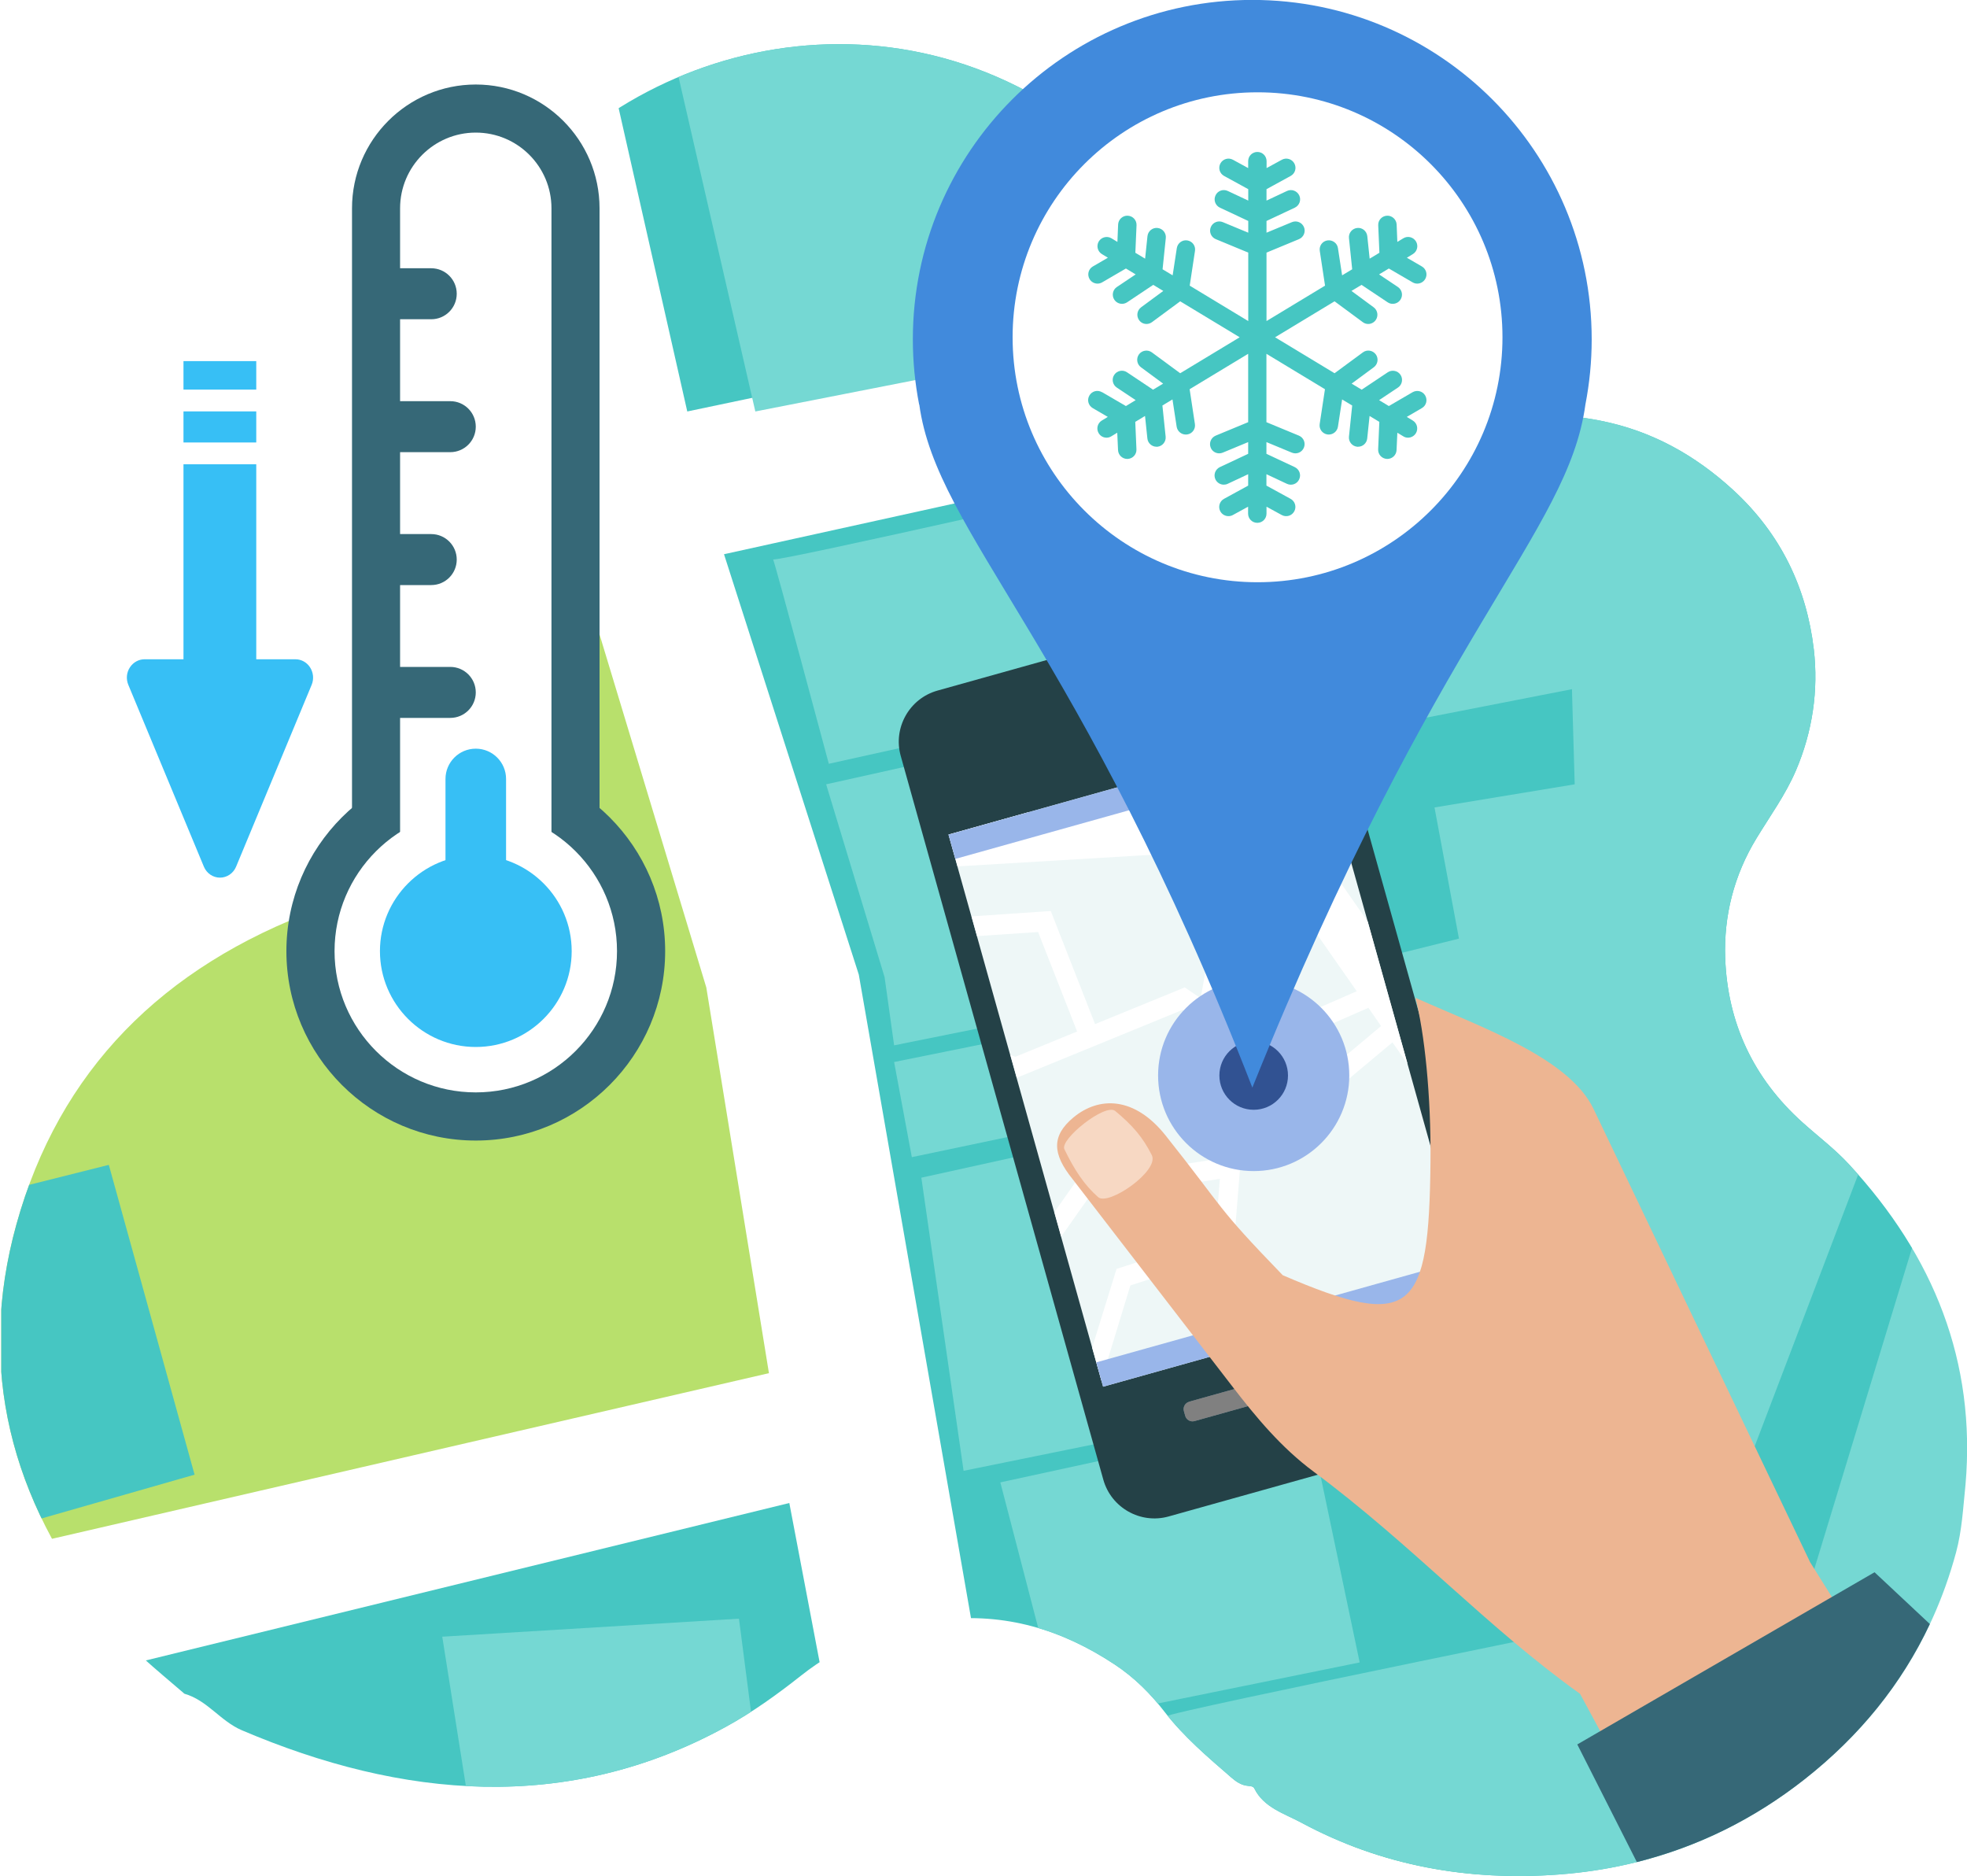<?xml version="1.0" encoding="UTF-8"?>
<svg id="_圖層_2" data-name="圖層 2" xmlns="http://www.w3.org/2000/svg" width="250" height="238.41" xmlns:xlink="http://www.w3.org/1999/xlink" viewBox="0 0 250 238.41">
  <defs>
    <style>
      .cls-1 {
        fill: #366877;
      }

      .cls-2 {
        filter: url(#drop-shadow-1);
      }

      .cls-2, .cls-3 {
        fill: #b8e06c;
      }

      .cls-4 {
        fill: gray;
      }

      .cls-4, .cls-5, .cls-6, .cls-7, .cls-8, .cls-9, .cls-10, .cls-11, .cls-12 {
        fill-rule: evenodd;
      }

      .cls-13, .cls-5 {
        fill: #fff;
      }

      .cls-14 {
        fill: none;
      }

      .cls-6 {
        fill: #315292;
      }

      .cls-15 {
        fill: #37bff5;
      }

      .cls-7 {
        fill: #244147;
      }

      .cls-16 {
        fill: #418adc;
      }

      .cls-8 {
        fill: #99b6ea;
      }

      .cls-9 {
        fill: #eef7f7;
      }

      .cls-17 {
        fill: #75d8d3;
      }

      .cls-10 {
        fill: #f7d8c3;
      }

      .cls-11 {
        fill: #708798;
      }

      .cls-12 {
        fill: #edb592;
      }

      .cls-18 {
        clip-path: url(#clippath);
      }

      .cls-19 {
        fill: #46c6c2;
      }
    </style>
    <clipPath id="clippath">
      <path class="cls-14" d="M249.81,188.66c-.3,2.9-.44,5.8-1.2,8.62-3.13,11.59-9.57,21.22-19.29,28.85-9.01,7.07-19.42,11.18-31.07,12.07-11.58.89-22.67-1.09-32.86-6.58-2.18-1.17-4.78-1.92-5.97-4.35-.13-.27-.48-.29-.77-.32-.88-.07-1.55-.54-2.16-1.07-3.01-2.61-6.04-5.18-8.47-8.33-1.78-2.31-3.86-4.39-6.35-6.03-6.67-4.41-13.86-6.63-22.21-5.67-6.73.77-12.52,3.03-17.67,7.1-3.02,2.39-6.15,4.64-9.57,6.51-20.14,11.03-41.17,9.08-61.48.42-2.74-1.17-4.37-3.8-7.29-4.64-.04-.01-.08-.05-.11-.09-3.52-3.03-7.16-5.92-10.05-9.56-11.92-15.05-16.28-31.71-11.2-50.01,5.41-19.48,18.52-32.72,38.35-40.02,5.06-1.86,9.89-3.99,13.83-7.69,5.91-5.56,8.89-12.3,9.34-20.05.32-5.47-1.32-10.58-3.67-15.57-5.17-10.96-6.17-22.28-1.89-33.65C68.26,11.51,101.57-2.87,129.22,10.94c10.83,5.4,18.54,13.52,23.29,24.13,3.49,7.8,9.41,13.28,17.54,16.61,5.42,2.22,11.22,2.77,17,1.78,5.5-.95,10.94-1.08,16.36,0,6.53,1.29,12.05,4.39,16.86,8.8,6.1,5.6,9.35,12.5,10.26,20.26.6,5.19-.15,10.44-2.28,15.41-1.31,3.05-3.26,5.74-4.98,8.56-2.9,4.74-4.2,9.92-4,15.32.31,8.13,3.52,15.17,9.84,20.84,1.97,1.77,4.12,3.39,5.9,5.32,10.8,11.66,16.15,25.12,14.8,40.71h.02Z"/>
    </clipPath>
    <filter id="drop-shadow-1" x="161.55" y="212.87" width="33.07" height="45.31" filterUnits="userSpaceOnUse">
      <feOffset dx="3" dy="3"/>
      <feGaussianBlur result="blur" stdDeviation="0"/>
      <feFlood flood-color="#0d0d0d" flood-opacity=".05"/>
      <feComposite in2="blur" operator="in"/>
      <feComposite in="SourceGraphic"/>
    </filter>
  </defs>
  <g id="_圖層_2-2" data-name="圖層 2">
    <g>
      <g>
        <g class="cls-18">
          <g>
            <polygon class="cls-17" points="229.64 272.61 265.95 148.7 265.95 87.7 262.76 93.14 213.46 255.69 192.98 272.61 229.64 272.61"/>
            <polygon class="cls-2" points="178.27 255.18 161.55 237.07 191.62 212.87 178.27 255.18"/>
            <g>
              <polygon class="cls-19" points="115.85 272.61 100.32 191 .16 215.5 .16 272.61 115.85 272.61"/>
              <polygon class="cls-17" points="54.82 272.61 52.93 267.95 99.98 252.43 93.92 205.7 56.21 207.99 61.92 244.09 28.19 246.71 20.58 219.91 .16 221.39 .16 272.61 54.82 272.61"/>
            </g>
            <g>
              <polygon class="cls-19" points="265.95 272.61 265.95 147.9 242 227.76 229.19 272.61 265.95 272.61"/>
              <polygon class="cls-17" points="265.95 243.98 265.95 230.43 243.9 228.9 242.17 242.79 265.95 243.98"/>
              <polygon class="cls-17" points="265.95 228.76 265.95 212.81 249.44 212.56 244.77 227.43 265.95 228.76"/>
              <polygon class="cls-17" points="265.95 210.77 265.95 183.3 257.92 182.5 249.61 210.77 265.95 210.77"/>
            </g>
            <g>
              <polygon class="cls-19" points="135.09 272.61 192.98 272.61 213.46 255.69 262.24 95.42 265.95 88.88 265.95 41.89 254.46 34.65 92.02 70.43 109.15 123.85 135.09 272.61"/>
              <path class="cls-17" d="M142.23,272.61h38.27s21.54-15.45,21.54-15.45l17.64-48.85-7.09-3.76s-64.52,13.07-64.35,13.56c.17.49,5.36,32.51,5.36,32.51l-14.7,2.45,3.33,19.53Z"/>
              <polygon class="cls-17" points="172.81 211.26 135.09 218.93 127.14 188.38 166.23 179.89 172.81 211.26"/>
              <polygon class="cls-17" points="173.84 176.46 122.47 186.91 117.1 149.66 164.5 139.21 173.84 176.46"/>
              <polygon class="cls-17" points="164.16 136.92 115.89 147.05 113.64 134.96 162.08 125.16 164.16 136.92"/>
              <polygon class="cls-17" points="163.98 122.71 113.64 132.84 112.43 124.18 105 99.67 155.68 88.4 163.98 122.71"/>
              <path class="cls-17" d="M155.51,85.95l-50.17,11.11s-7.09-26.47-7.09-25.98,50.17-10.95,50.17-10.95l7.09,25.81Z"/>
              <polygon class="cls-17" points="199.79 87.58 200.14 99.67 182.32 102.61 185.43 119.28 165.71 124.18 180.59 188.06 222.45 185.28 260.34 85.79 250.13 39.71 151.01 59.48 159.66 95.42 199.79 87.58"/>
            </g>
            <g>
              <polygon class="cls-3" points="97.73 174.5 89.77 125.49 74.55 75.17 .16 90.85 .16 197.04 97.73 174.5"/>
              <polygon class="cls-19" points="24.73 187.4 13.83 148.03 .16 151.46 .16 194.43 24.73 187.4"/>
              <polygon class="cls-19" points="8.99 128.59 .16 130.71 .16 90.85 8.99 128.59"/>
              <polygon class="cls-19" points="7.08 113.07 1.5 90.62 29.23 84.81 30.96 93.46 15.91 97.06 18.33 110.46 7.08 113.07"/>
              <polygon class="cls-19" points="33.9 99.02 30.61 84.64 63.65 77.45 65.55 85.79 55 88.24 60.02 109.47 42.72 113.23 38.91 98.04 33.9 99.02"/>
            </g>
            <g>
              <polygon class="cls-19" points="101.02 -19 72.82 -11.91 87.35 52.29 243.56 19.46 233.23 -19 101.02 -19"/>
              <polygon class="cls-17" points="109.93 -19 81.3 -11.75 96 52.29 161.73 39.39 147.33 -19 109.93 -19"/>
              <polygon class="cls-17" points="242.17 24.19 230.93 -15.18 198.75 -7.5 208.1 31.38 242.17 24.19"/>
            </g>
            <g>
              <polygon class="cls-19" points="69.71 56.71 .16 72.39 .16 2.3 53.62 -8.48 69.71 56.71"/>
              <polygon class="cls-17" points="58.98 57.69 19.02 66.18 14.87 48.86 55.17 39.88 58.98 57.69"/>
              <polygon class="cls-17" points="46.53 39.22 11.93 47.07 8.99 35.79 .16 37.43 .16 4.59 36.67 -2.76 46.53 39.22"/>
            </g>
          </g>
        </g>
        <g>
          <path class="cls-5" d="M151.18,157.34l13.56-3.79c.69-.19,1.4.21,1.59.9l.23.83c.19.68-.21,1.4-.9,1.59l-13.56,3.8c-.69.19-1.4-.21-1.59-.9l-.23-.83c-.19-.68.21-1.4.9-1.59h0Z"/>
          <path class="cls-4" d="M151.18,157.34l13.56-3.79c.69-.19,1.4.21,1.59.9l.23.83c.19.68-.21,1.4-.9,1.59l-13.56,3.8c-.69.19-1.4-.21-1.59-.9l-.23-.83c-.19-.68.21-1.4.9-1.59h0Z"/>
          <g>
            <path class="cls-7" d="M119.15,87.76l39.63-11.09c3.57-1,7.3,1.1,8.3,4.67l25.75,91.98c1,3.57-1.1,7.3-4.67,8.3l-39.63,11.09c-3.57,1-7.3-1.1-8.3-4.67l-25.75-91.98c-1-3.57,1.1-7.3,4.67-8.3h0Z"/>
            <path class="cls-11" d="M151.13,178.13l10.04-2.81c.51-.14,1.04.16,1.18.66l.17.62c.14.51-.16,1.04-.66,1.18l-10.04,2.81c-.51.14-1.04-.16-1.18-.66l-.17-.61c-.14-.51.16-1.04.66-1.18h0Z"/>
            <path class="cls-4" d="M151.13,178.13l10.04-2.81c.51-.14,1.04.16,1.18.66l.17.62c.14.51-.16,1.04-.66,1.18l-10.04,2.81c-.51.14-1.04-.16-1.18-.66l-.17-.61c-.14-.51.16-1.04.66-1.18h0Z"/>
            <polygon class="cls-9" points="120.55 106.06 167.09 93.03 186.73 163.19 140.2 176.22 120.55 106.06 120.55 106.06"/>
            <path class="cls-5" d="M138.8,171.23l1.18,4.2,3.69-12.08,13.08-4.24.84-10.43,19.39-16.22,1.92,2.75-5.06-18.09-4.64-6.65-10.46-3.62-.05-11.47-6.3,1.76-.02,7.09-5.36-1.98-16.33.97-10.11,2.83,1.13,4.05,24.43-1.46.19.07c2.72,1,5.43,2.05,8.14,3.08l.78.3-2.64,14.76-2.02-1.37-11.4,4.66-5.63-14.37-10.07.68.7,2.51,7.76-.52,4.96,12.64-7.84,3.21-.64-.22.81,2.89,21.08-8.63,1.81,1.23-1.08,6.04,4.7,5.48-.49,6.12-18.43,2.84-2.81,4,.87,3.1,3.33-4.73,16.83-2.6-.59,7.38-12.54,4.06-3.09,9.97h0ZM186.36,163.3l.37-.11-1.18-4.21.8,4.31h0ZM159.31,134.47l14.61-6.4,1.61,2.32-17.66,14.78.4-4.95-4.6-5.37.67-3.76,4.97,3.38h0ZM172.44,125.96l-12.88,5.64-4.74-3.22,2.75-15.38,1.1.41c2.12.8,4.26,1.57,6.4,2.32l.3.11,7.07,10.13h0Z"/>
            <polygon class="cls-8" points="120.55 106.06 167.09 93.03 167.95 96.12 121.42 109.15 120.55 106.06 120.55 106.06"/>
            <polygon class="cls-8" points="139.33 173.13 185.87 160.1 186.73 163.19 140.2 176.22 139.33 173.13 139.33 173.13"/>
          </g>
          <g>
            <path class="cls-12" d="M210.09,232.4l-9.27-17.15c-11.87-8.48-21.32-18.91-33.87-28.24-4.09-3.04-7.25-6.83-10.39-10.91l-20.24-26.26c-2.6-3.22-2.67-5.51.09-7.82,3.27-2.72,7.77-2.7,11.73,2.27,7.76,9.76,6.22,8.8,14.89,17.76,16.52,7.12,18.58,4.7,18.78-14.38.09-8.51-.78-16.56-1.92-20.87,8.57,3.82,19.56,7.66,22.65,14.13l27.52,57.59,7.78,12.44-27.76,21.43h0Z"/>
            <path class="cls-10" d="M139.57,152.13c1.31,1.16,7.82-3.35,6.82-5.34-1.16-2.3-2.45-3.78-4.65-5.61-1.25-1.04-7.07,3.61-6.46,4.86,1.27,2.62,2.52,4.53,4.29,6.09h0Z"/>
          </g>
          <g>
            <path class="cls-8" d="M159.34,124.52c6.71,0,12.15,5.44,12.15,12.15,0,6.71-5.44,12.15-12.15,12.15s-12.15-5.44-12.15-12.15c0-6.71,5.44-12.15,12.15-12.15h0Z"/>
            <path class="cls-6" d="M159.34,132.31c2.41,0,4.36,1.95,4.36,4.36s-1.95,4.36-4.36,4.36-4.36-1.95-4.36-4.36,1.95-4.36,4.36-4.36h0Z"/>
            <path class="cls-16" d="M116.82,51.41c-.52-2.68-.8-5.45-.8-8.28,0-23.82,19.31-43.14,43.14-43.14,23.82,0,43.14,19.31,43.14,43.14,0,2.83-.28,5.6-.8,8.28-2.24,16.4-18.94,28.69-42.33,86.8-21.87-56.22-40.1-70.41-42.33-86.8Z"/>
            <circle class="cls-13" cx="159.83" cy="42.86" r="31.13"/>
            <path class="cls-19" d="M140.08,49.84l3.02,1.76,1.24-.75-2.4-1.6c-.54-.36-.68-1.09-.32-1.62.36-.54,1.09-.68,1.62-.32l3.31,2.21,1.28-.77-2.82-2.08c-.52-.38-.63-1.12-.25-1.64.38-.52,1.12-.63,1.64-.25l3.6,2.65,7.56-4.57-7.56-4.57-3.59,2.65c-.21.15-.45.23-.69.23-.36,0-.71-.16-.94-.48-.38-.52-.27-1.25.25-1.64l2.82-2.08-1.28-.77-3.31,2.21c-.2.13-.43.2-.65.2-.38,0-.75-.18-.98-.52-.36-.54-.21-1.27.32-1.62l2.39-1.6-1.24-.75-3.02,1.76c-.19.11-.39.16-.59.16-.4,0-.8-.21-1.01-.58-.33-.56-.14-1.28.42-1.6l1.91-1.11-.76-.46c-.55-.33-.73-1.05-.4-1.61.34-.55,1.06-.73,1.61-.4l.76.46.09-2.21c.03-.65.58-1.15,1.22-1.12.65.03,1.15.57,1.12,1.22l-.15,3.49,1.24.75.3-2.86c.07-.64.65-1.12,1.29-1.04.64.07,1.11.64,1.04,1.29l-.41,3.96,1.28.77.53-3.46c.1-.64.7-1.08,1.33-.98.64.1,1.08.69.98,1.33l-.67,4.42,7.44,4.5v-8.7s-4.13-1.71-4.13-1.71c-.6-.25-.88-.93-.63-1.53.25-.6.93-.88,1.53-.63l3.23,1.34v-1.49s-3.6-1.69-3.6-1.69c-.59-.28-.84-.97-.56-1.56.27-.59.97-.84,1.56-.56l2.6,1.22v-1.45s-3.07-1.68-3.07-1.68c-.57-.31-.78-1.02-.47-1.59.31-.57,1.02-.78,1.59-.47l1.94,1.06v-.88c0-.65.52-1.17,1.17-1.17s1.17.52,1.17,1.17v.88s1.94-1.06,1.94-1.06c.57-.31,1.28-.1,1.59.47.31.57.1,1.28-.47,1.59l-3.07,1.68v1.45s2.6-1.22,2.6-1.22c.59-.28,1.28-.02,1.56.56.28.59.02,1.28-.56,1.56l-3.6,1.69v1.49s3.23-1.34,3.23-1.34c.6-.25,1.28.04,1.53.63.25.6-.04,1.28-.63,1.53l-4.13,1.71v8.7s7.44-4.5,7.44-4.5l-.67-4.42c-.1-.64.34-1.24.98-1.33.63-.09,1.24.34,1.33.98l.53,3.46,1.28-.77-.41-3.96c-.07-.64.4-1.22,1.04-1.29.65-.08,1.22.4,1.29,1.04l.3,2.86,1.24-.75-.15-3.49c-.03-.65.47-1.19,1.12-1.22.63-.03,1.19.47,1.22,1.12l.09,2.21.76-.46c.55-.34,1.27-.16,1.61.4.33.55.16,1.27-.4,1.61l-.76.46,1.91,1.11c.56.33.75,1.04.42,1.6-.22.37-.61.58-1.01.58-.2,0-.4-.05-.59-.16l-3.02-1.76-1.24.75,2.39,1.6c.54.36.68,1.09.32,1.62-.23.34-.6.52-.98.52-.22,0-.45-.06-.65-.2l-3.31-2.21-1.28.77,2.82,2.08c.52.38.63,1.12.25,1.64-.23.31-.58.48-.94.48-.24,0-.48-.07-.69-.23l-3.59-2.65-7.56,4.57,7.56,4.57,3.6-2.65c.52-.39,1.25-.27,1.64.25.38.52.27,1.25-.25,1.64l-2.82,2.08,1.28.77,3.31-2.21c.54-.36,1.27-.21,1.62.32.36.54.21,1.27-.32,1.62l-2.4,1.6,1.24.75,3.02-1.76c.56-.32,1.28-.14,1.6.42.33.56.14,1.28-.42,1.6l-1.92,1.12.76.46c.55.33.73,1.05.4,1.61-.22.36-.61.57-1,.57-.21,0-.42-.05-.6-.17l-.76-.46-.1,2.21c-.03.63-.55,1.12-1.17,1.12-.02,0-.03,0-.05,0-.65-.03-1.15-.57-1.12-1.22l.15-3.49-1.24-.75-.3,2.86c-.06.6-.57,1.05-1.16,1.05-.04,0-.08,0-.12,0-.64-.07-1.11-.64-1.04-1.29l.41-3.95-1.28-.77-.53,3.46c-.09.58-.59,1-1.16,1-.06,0-.12,0-.18-.01-.64-.1-1.08-.69-.98-1.33l.67-4.42-7.44-4.5v8.69s4.13,1.71,4.13,1.71c.6.25.88.93.63,1.53-.25.6-.93.88-1.53.63l-3.23-1.34v1.49s3.6,1.69,3.6,1.69c.59.28.84.97.56,1.56-.27.59-.97.84-1.56.56l-2.6-1.22v1.45s3.07,1.68,3.07,1.68c.57.31.78,1.02.47,1.59-.31.57-1.02.78-1.59.47l-1.94-1.06v.88c0,.65-.52,1.17-1.17,1.17s-1.17-.52-1.17-1.17v-.88s-1.94,1.06-1.94,1.06c-.18.1-.37.14-.56.14-.41,0-.82-.22-1.03-.61-.31-.57-.1-1.28.47-1.59l3.07-1.68v-1.45s-2.6,1.22-2.6,1.22c-.16.08-.33.11-.5.11-.44,0-.86-.25-1.06-.67-.28-.59-.02-1.28.56-1.56l3.6-1.69v-1.49s-3.23,1.34-3.23,1.34c-.15.06-.3.09-.45.09-.46,0-.9-.27-1.08-.72-.25-.6.04-1.28.63-1.53l4.13-1.71v-8.69s-7.44,4.5-7.44,4.5l.67,4.42c.1.64-.34,1.24-.98,1.33-.06,0-.12.01-.18.01-.57,0-1.07-.42-1.16-1l-.53-3.46-1.28.77.41,3.95c.07.64-.4,1.22-1.04,1.29-.04,0-.08,0-.12,0-.59,0-1.1-.45-1.16-1.05l-.3-2.86-1.24.75.15,3.49c.03.65-.47,1.19-1.12,1.22-.02,0-.03,0-.05,0-.62,0-1.14-.49-1.17-1.12l-.1-2.21-.76.46c-.19.12-.4.17-.6.17-.4,0-.78-.2-1-.57-.33-.55-.16-1.27.4-1.61l.76-.46-1.92-1.12c-.56-.33-.75-1.04-.42-1.6.32-.56,1.04-.75,1.6-.42Z"/>
          </g>
        </g>
        <path class="cls-1" d="M245.28,206.38l-7.03-6.58-37.78,21.88,7.57,14.95c7.76-1.94,14.88-5.46,21.28-10.49,7.05-5.54,12.37-12.13,15.96-19.76Z"/>
        <g>
          <path class="cls-1" d="M60.47,136.6c-8.67,0-15.73-7.06-15.73-15.73V26.47c0-8.67,7.06-15.73,15.73-15.73s15.73,7.06,15.73,15.73v94.4c0,4.2-1.64,8.15-4.61,11.12-2.97,2.97-6.92,4.61-11.12,4.61Z"/>
          <path class="cls-1" d="M60.47,144.94c-13.27,0-24.07-10.8-24.07-24.07s10.8-24.07,24.07-24.07,24.07,10.8,24.07,24.07-10.8,24.07-24.07,24.07h0Z"/>
          <path class="cls-13" d="M60.47,130.48c-5.3,0-9.62-4.31-9.62-9.61V26.47c0-5.3,4.31-9.62,9.62-9.62s9.62,4.31,9.62,9.62v94.4c0,5.3-4.31,9.61-9.62,9.61Z"/>
          <path class="cls-13" d="M60.47,138.82c-9.9,0-17.95-8.05-17.95-17.95s8.05-17.95,17.95-17.95,17.95,8.05,17.95,17.95c0,9.9-8.05,17.95-17.95,17.95Z"/>
          <path class="cls-15" d="M60.47,126.64c-2.12,0-3.85-1.72-3.85-3.85v-23.8c0-2.12,1.72-3.85,3.85-3.85s3.85,1.73,3.85,3.85v23.8c0,2.12-1.72,3.85-3.85,3.85Z"/>
          <path class="cls-15" d="M60.47,133.05c-6.72,0-12.18-5.47-12.18-12.18s5.47-12.19,12.18-12.19,12.19,5.47,12.19,12.19-5.47,12.18-12.19,12.18Z"/>
          <path class="cls-1" d="M57.23,84.75h-10.08v6.48h10.08c1.79,0,3.24-1.45,3.24-3.24s-1.45-3.24-3.24-3.24Z"/>
          <path class="cls-1" d="M54.81,67.87h-7.66v6.48h7.66c1.79,0,3.24-1.45,3.24-3.24s-1.45-3.24-3.24-3.24Z"/>
          <path class="cls-1" d="M57.23,50.98h-10.08v6.48h10.08c1.79,0,3.24-1.45,3.24-3.24s-1.45-3.24-3.24-3.24Z"/>
          <path class="cls-1" d="M54.81,34.09h-7.66v6.48h7.66c1.79,0,3.24-1.45,3.24-3.24s-1.45-3.24-3.24-3.24Z"/>
        </g>
      </g>
      <g>
        <path class="cls-15" d="M37.55,83.78c.73,0,1.42.37,1.84,1,.44.67.53,1.51.22,2.25l-9.6,23.1c-.35.85-1.16,1.4-2.05,1.4s-1.7-.55-2.05-1.4l-9.6-23.1c-.31-.74-.23-1.59.22-2.25.42-.62,1.1-1,1.84-1h19.21Z"/>
        <rect class="cls-15" x="23.32" y="59" width="9.25" height="24.85"/>
        <rect class="cls-15" x="23.32" y="45.89" width="9.25" height="3.62"/>
        <rect class="cls-15" x="23.32" y="52.28" width="9.25" height="3.95"/>
      </g>
    </g>
  </g>
</svg>